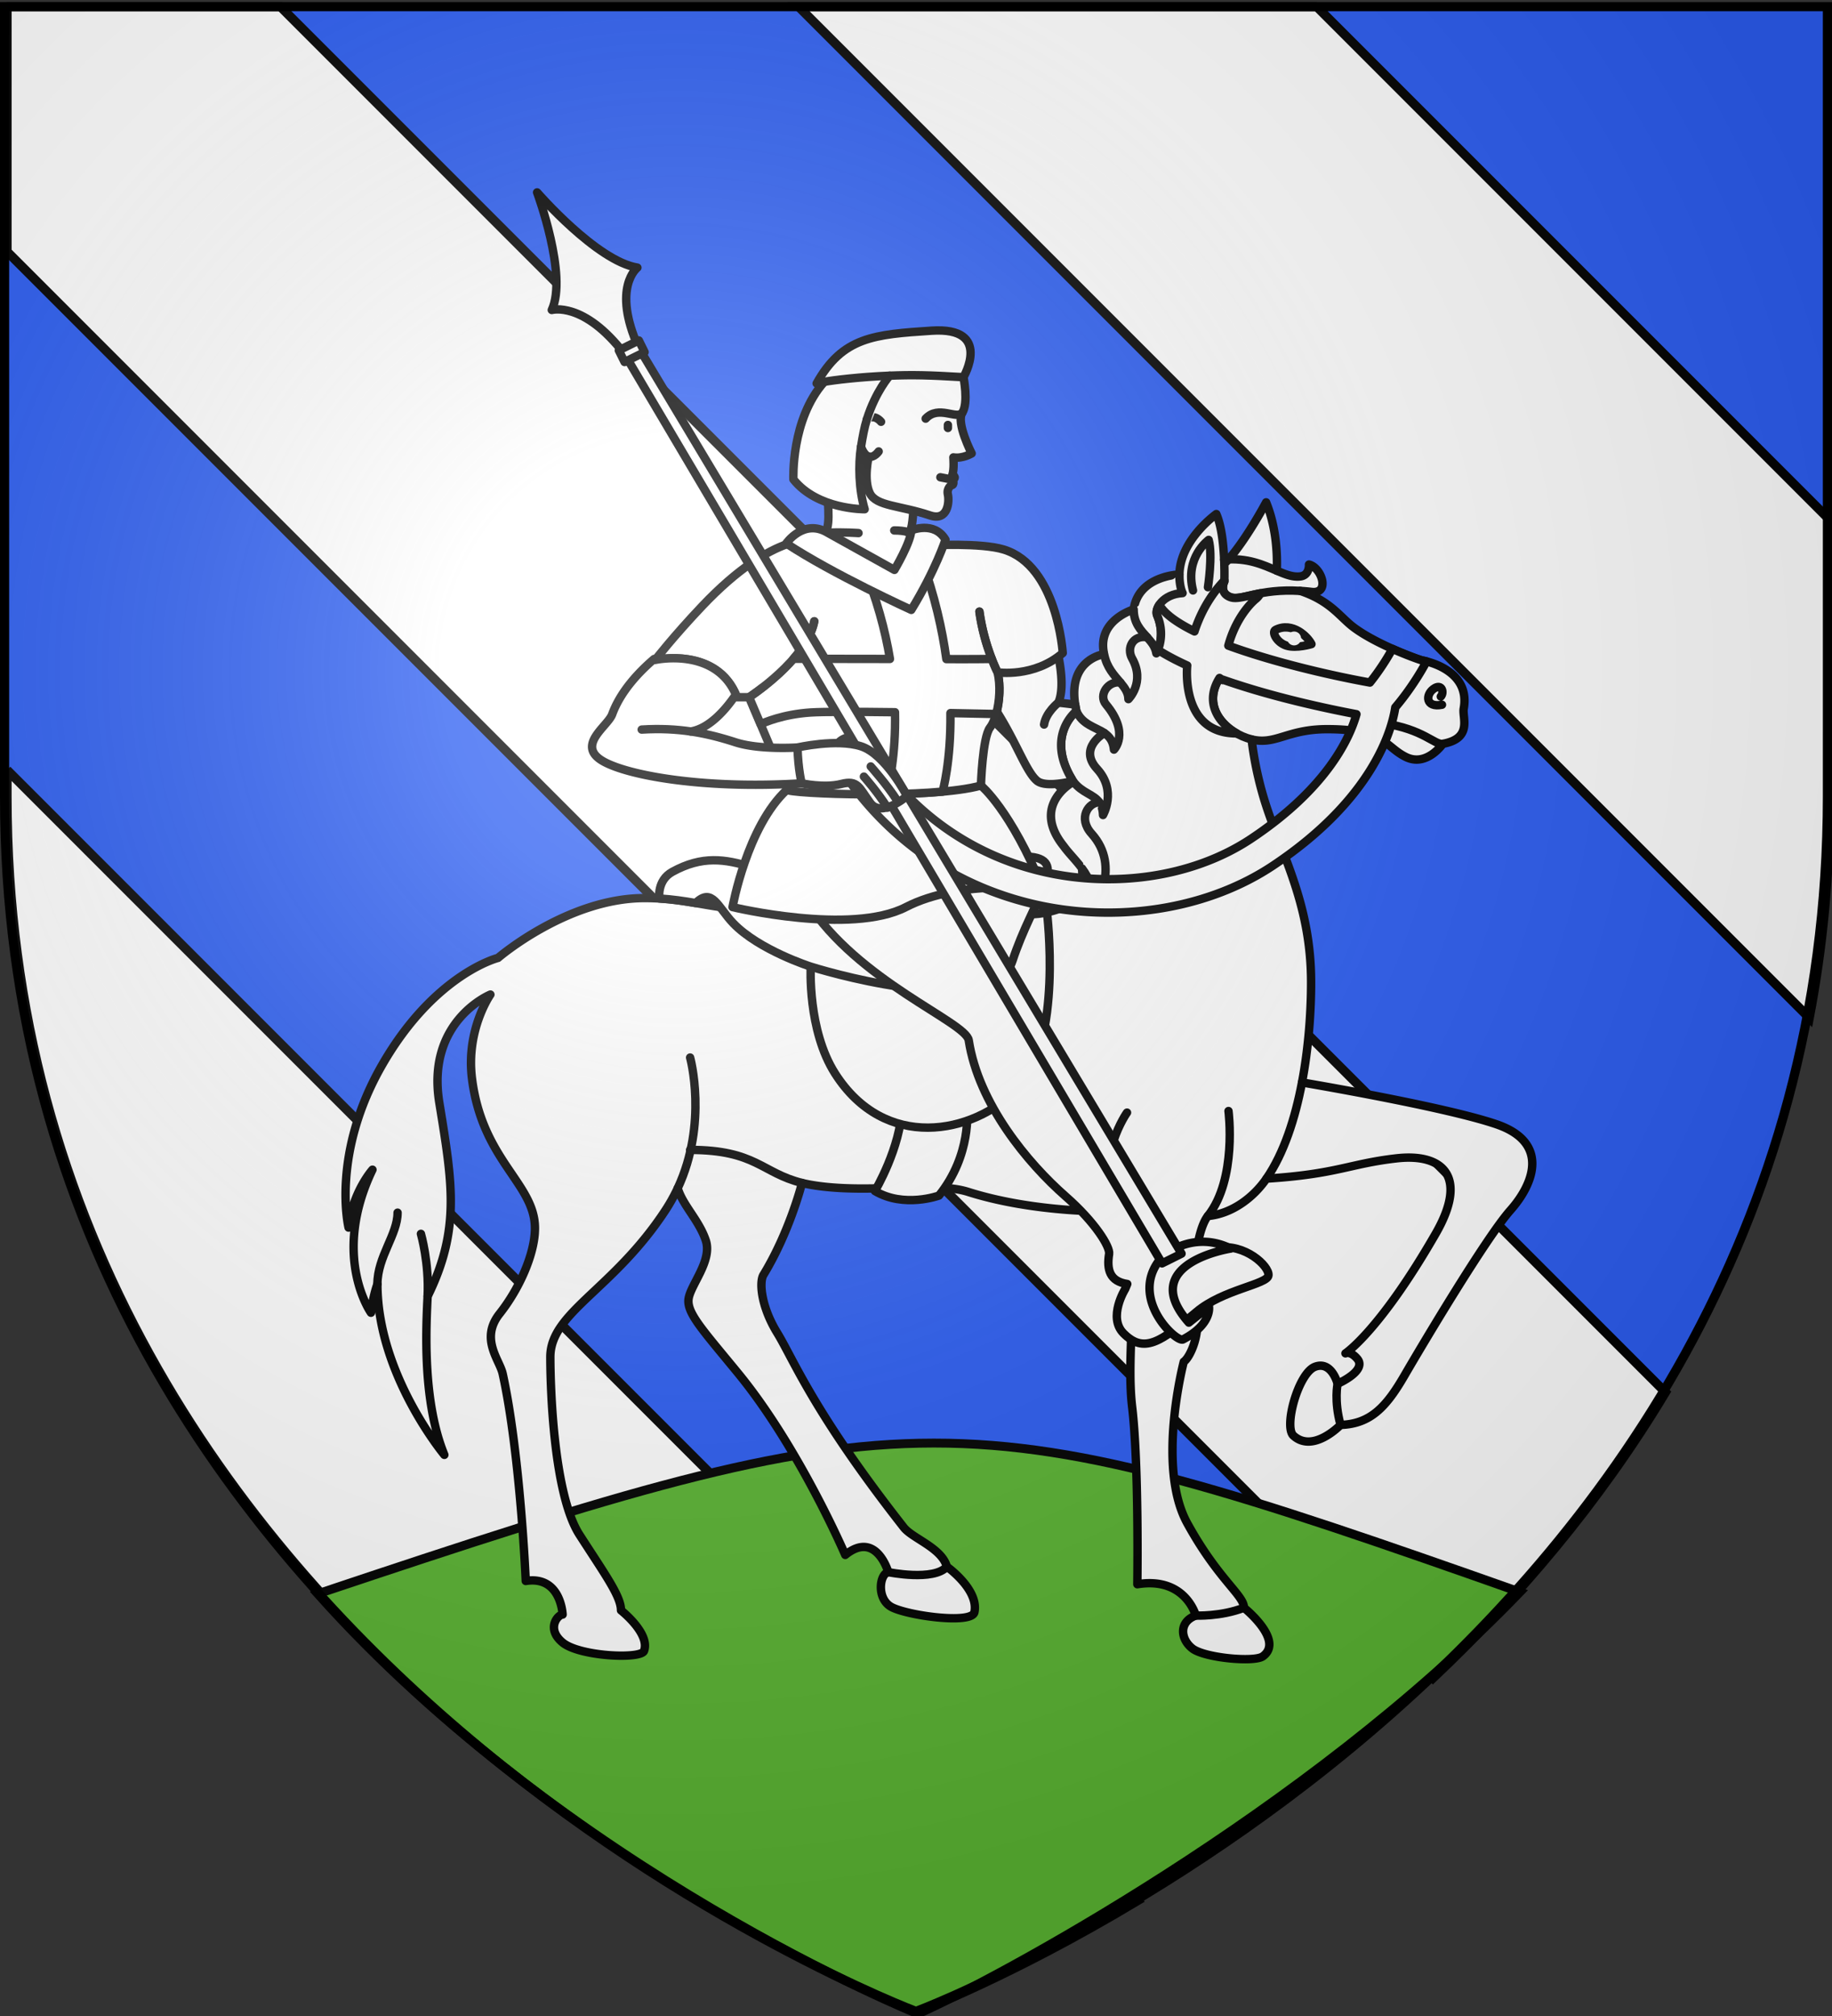 <svg xmlns="http://www.w3.org/2000/svg" xmlns:xlink="http://www.w3.org/1999/xlink" width="600" height="660" version="1.0"><rect width="100%" height="100%" fill="#333333" stroke="none"/><desc>Flag of Canton of Valais (Wallis)</desc><defs><radialGradient xlink:href="#b" id="d" cx="221.445" cy="226.331" r="300" fx="221.445" fy="226.331" gradientTransform="matrix(1.353 0 0 1.349 -77.63 -85.747)" gradientUnits="userSpaceOnUse"/><linearGradient id="b"><stop offset="0" style="stop-color:white;stop-opacity:.314"/><stop offset=".19" style="stop-color:white;stop-opacity:.251"/><stop offset=".6" style="stop-color:#6b6b6b;stop-opacity:.125"/><stop offset="1" style="stop-color:black;stop-opacity:.125"/></linearGradient></defs><g style="display:inline"><path d="M300 658.5s298.5-112.32 298.5-397.772V2.176H1.5v258.552C1.5 546.18 300 658.5 300 658.5" style="fill:#2b5df2;fill-opacity:1;fill-rule:evenodd;stroke:none;stroke-width:1px;stroke-linecap:butt;stroke-linejoin:miter;stroke-opacity:1"/><g style="fill:#2b5df2;display:inline"><g style="fill:#fff;display:inline"><path d="M1.5 251.376v8.676c0 285.453 298.503 397.773 298.503 397.773s30.351-11.419 71.703-36.238L1.5 251.376M430.44 1.5H260.735l331.026 331.026c4.347-22.8 6.735-46.95 6.735-72.474v-90.495L430.44 1.5M1.5.823v80.849l467.012 467.011c27.549-26.028 54.215-57.088 76.143-93.562L91.032 1.5H1.5V.823" style="fill:#fff;fill-opacity:1;stroke:#010101;stroke-width:3" transform="translate(.803 .693)"/></g></g><g style="fill:#5ab532"><g style="fill:#5ab532"><g style="fill:#5ab532;fill-opacity:1;stroke:#000;stroke-width:6.059;stroke-miterlimit:4;stroke-dasharray:none;stroke-opacity:1"><g style="fill:#5ab532;fill-opacity:1;stroke:#000;stroke-width:2.881;stroke-miterlimit:4;stroke-dasharray:none;stroke-opacity:1;display:inline"><path d="M114.233 526.052C190 616.228 297.2 662.21 297.2 662.21c23.147-10.929 118.732-65.002 183.553-136.718-171.05-64.239-183.199-64.716-366.52.56z" style="fill:#5ab532;fill-opacity:1;fill-rule:evenodd;stroke:#000;stroke-width:2.881;stroke-linecap:butt;stroke-linejoin:miter;stroke-miterlimit:4;stroke-dasharray:none;stroke-opacity:1;display:inline" transform="matrix(1.074 0 0 1.01 -18.576 -9.542)"/></g></g></g></g><g style="fill:#fff"><g style="opacity:1;fill:#fff" transform="matrix(-1 0 0 1 607.482 44)"><path d="M189.315 142.835c-.206-5.228.11-14.048 3.497-22.378 0 0 7.385 13.898 13.698 20.126.154-4.965.726-11.998 2.611-16.293 0 0 11.886 8.38 12.091 19.773 0 0 13.426.353 14.975 11.46 0 0 12.197 3.525 9.68 14.633 0 0 12.932 1.653 9.071 18.637 0 0 10.612 8.2.966 23.136 0 0 14.187 7.461 3.216 21.085-1.622 2.278-4.005 4.555-6.019 7.308l-.281 5.091c0 3.742 2.916 7.295 11.766 9.271 8.185 1.83 11.143-.977 23.301-2.111 12.238-1.143 36.473 1.986 61.099 1.986 24.63 0 31.176-4.542 47.384-4.542 25.299 0 48.008 19.587 48.008 19.587s20.574 5.111 37.72 34.635 11.221 53.654 11.221 53.654c-1.247-11.64-7.821-18.954-7.821-18.954 13.596 28.364.494 46.824.494 46.824s-.634-5.313-2.116-9.364c0 29.594-21.921 55.893-21.921 55.893 7.125-17.467 6.031-40.922 5.48-51.9-10.777-21.83-8.14-37-3.834-63.379 4.375-26.82-16.732-35.414-16.732-35.414s8.05 11.454 6.036 27.491c-3.383 26.954-20.627 34.364-20.627 49.026 0 8.247 5.032 19.702 11.569 27.949 6.542 8.247 0 15.12-1.003 19.703-5.747 26.171-7.549 67.811-7.549 67.811-11.571-1.832-12.072 10.997-12.072 10.997 1.509 0 5.532 4.581 0 9.163-5.535 4.583-25.661 5.498-26.667 2.75-2.097-5.718 7.545-13.288 7.545-13.288 0-4.582 5.033-11.455 13.587-24.742 8.552-13.287 9.558-48.557 9.558-58.189 0-14.663-20.628-21.993-37.733-48.11a57 57 0 0 1-3.985-7.152c-1.691 5.65-6.934 10.376-9.188 17.054-2.257 6.677 5.074 14.638 5.641 19.261.565 4.624-4.796 10.273-16.358 24.398-20.006 24.442-34.971 59.328-34.971 59.328-10.154-8.22-14.101 5.649-14.101 5.649 2.819.514 3.948 8.475-.845 11.3s-26.511 5.906-27.355 1.798c-1.529-7.424 9.023-14.896 9.023-14.896 1.691-6.163 11.28-9.245 14.102-12.84 29.483-37.579 36.098-54.961 41.456-63.693 5.356-8.732 5.923-16.692 4.512-19.005-8.701-14.264-12.632-30.092-12.632-30.092-.968.238-1.996.455-3.097.643-18.478 3.156-39.747-1.375-51.32 2.292-22.151 7.017-46.985 6.372-46.985 6.372a41.5 41.5 0 0 1-2.781 7.168c-7.201 14.495-1.691 37.959-3.944 56.938-2.253 18.98-1.689 57.966-1.689 57.966-15.772-2.565-19.151 10.26-19.151 10.26 5.633 2.052 5.069 7.694 1.126 10.773-3.943 3.077-20.278 4.617-23.096 2.563-7.158-5.216 6.196-15.901 6.196-15.901 0-4.104 8.45-9.233 18.59-27.699 10.139-18.468 1.126-52.837 1.126-52.837-2.253-1.539-5.632-9.747-3.942-15.39s.563-26.674-3.943-32.316c-7.846-.701-14.934-6.042-19.189-12.238-23.154-1.465-27.166-4.886-42.602-6.643-15.436-1.758-23.476 6.148-12.863 24.599 18.351 31.903 29.584 39.242 29.584 39.242s-1.607-.879-3.857 1.757c-3.363 3.937 6.431 8.199 6.431 8.199s1.93-7.614 7.396-5.563c5.467 2.048 10.29 19.62 7.074 22.548-6.464 5.886-15.435-3.514-15.435-3.514-9.97-.293-15.115-6.149-20.903-16.107-5.788-9.956-26.69-45.098-34.73-54.176-8.04-9.08-12.54-22.257 4.503-28.115 17.043-5.856 63.756-13.724 63.756-13.724-2.171-11.412-2.979-23.157-2.979-32.756 0-26.83 10.523-43.122 15.784-61.328 2.924-10.12 3.682-18.208 3.682-18.208-7.891 1.917-11.574-3.354-24.727-3.354-18.939 0-18.939 5.75-25.779 9.104s-12.102-4.313-12.102-4.313c-9.856-1.795-6.313-8.625-6.84-11.5-2.427-13.267 13.68-15.811 13.68-15.811 3.156-.958 15.783-5.75 22.623-11.02 4.358-3.359 7.434-8.468 17.26-11.733a59 59 0 0 0-3.709.328c-6.249.775-3.328-8.008.819-8.953 0 0-.271 3.548 2.912 3.896 2.491.275 4.88-.708 7.624-1.884" style="fill:#fff;stroke:#000;stroke-width:2.75;stroke-linecap:round;stroke-linejoin:round"/><path d="M189.315 142.835c4.379-1.875 9.612-4.329 17.265-3.603M469.626 359.931s-2.741 9.482-2.192 20.461M483.874 376.399c0-8.983-6.604-16.184-6.604-23.393M316.548 470.697s-14.932 3.034-19.177-1.799M215.84 484.907s-8.172.378-15.773-2.564M381.459 302.217s-5.921 21.41 4.066 42.79" style="fill:#fff;stroke:#000;stroke-width:2.75;stroke-linecap:round;stroke-linejoin:round"/><path d="M344.809 343.269c13.178-3.256 15.09-10.812 36.65-10.812M243.406 352.575c5.149-18.217-5.035-32.331-5.035-32.331M205.137 319.731s-2.898 22.273 6.76 34.369M192.707 341.862c-5.732-8.34-9.412-19.742-11.646-31.496M206.511 140.583c-.104 3.342-.02 5.747-.02 5.747s1.903 3.761-1.985 5.178c-3.572 1.301-9.494-2.901-22.844-2.058M197.547 198.075c7.893-1.916 16.836-10.061 10.523-20.123M134.939 199.513c2.631.479 6.314-4.792 19.467-6.708M169.399 409.017s1.228 5.541-.964 13.472M236.188 155.524c.015 4.452-2.334 6.803-4.411 9.12-1.394 1.554-2.663 3.094-3.013 5.244 0 0-3.248-5.431-.259-12.433.944-2.212-1.952-6.959-8.335-7.291.774-1.561 1.078-4.146 1.043-6.1" style="fill:#fff;stroke:#000;stroke-width:2.75;stroke-linecap:round;stroke-linejoin:round"/><path d="M245.867 170.157c-.81 4.348-3.332 6.934-5.32 9.296-1.456 1.731-2.627 3.341-2.627 5.437 0 0-5.605-5.532-1.218-13.332 1.917-3.408-.241-7.744-4.926-6.914" style="fill:#fff;stroke:#000;stroke-width:2.75;stroke-linecap:round;stroke-linejoin:round"/><path d="M254.938 188.794c-1.933 4.487-6.172 5.175-9.138 7.187-1.643 1.114-2.896 2.635-3.149 5.432 0 0-5.321-5.313 2.616-14.826 2.56-3.067-.764-7.802-4.721-7.135" style="fill:#fff;stroke:#000;stroke-width:2.75;stroke-linecap:round;stroke-linejoin:round"/><path d="M255.904 211.93c-2.838 3.718-6.586 4.056-8.479 6.767-.682.979-1.122 2.266-1.189 4.134 0 0-4.662-7.918 1.957-15.125 6.283-6.84-2.393-11.724-2.393-11.724" style="fill:#fff;stroke:#000;stroke-width:2.75;stroke-linecap:round;stroke-linejoin:round"/><path d="M253.102 240.322c-2.469 3.371-4.383 7.458-3.676 13.143 0 0-9.445-13.414.547-24.533 4.64-5.164.933-10.352-2.547-10.235M211.866 148.243s-1.632-10.396-.233-15.488c0 0 7.921 5.728 5.126 16.548M135.608 184.03c-1.182-1.255-.394-4.482 2.363-2.51 2.756 1.973 2.559 6.275-2.757 5.199M177.963 166.872c1.139-2.33 6.168-7.469 11.779-4.66 1.329.666-.38 4.161-3.61 5.159s-8.169-.499-8.169-.499" style="fill:#fff;stroke:#000;stroke-width:2.75;stroke-linecap:round;stroke-linejoin:round"/><circle cx="182.143" cy="163.521" r="2.275" style="fill:#fff" transform="translate(1.5 1.5)"/><path d="M290.795 319.371s-1.638 14.616 9.172 28.04c0 0 11.463 4.176 20.963-1.491 0 0-8.517-14.319-8.845-27.443z" style="fill:#fff;stroke:#000;stroke-width:2.75;stroke-linecap:round;stroke-linejoin:round"/><path d="M264.586 254.685s-5.292 42.535 9.573 57.723 43.57 20.505 59.822-4.951c9.065-14.199 7.979-35 7.979-35l-51.892-16.691-16.266-.855c-2.891.482-5.521.601-9.216-.226" style="fill:#fff;stroke:#000;stroke-width:2.75;stroke-linecap:round;stroke-linejoin:round"/><path d="M379.642 251.64c3.856-.652 7.574-1.227 11.894-1.48 0 0 .878-5.912-4.257-8.739-19.616-10.798-30.093 4.953-57.647 4.953-38.068 0-47.23-11.143-59.744-9.859-12.645 1.299-.705 13.644 5.992 34.026 6.113 18.606 55.565 5.219 66.081 1.916 0 0 16.909-5.384 25.378-14.197 5.075-5.284 6.862-11.903 12.303-6.62" style="fill:#fff;stroke:#000;stroke-width:2.75;stroke-linecap:round;stroke-linejoin:round"/><path d="M238.291 376.354c5.795-.883 6.75-4.729 5.945-9.858-.358-2.281 4.512-10.299 14.252-18.838 12.41-10.884 28.531-30.271 31.719-51.074.926-6.037 36.318-19.259 52.867-45.215 16.549-25.955-49.649-6.697-49.649-6.697s-14.711 25.119-17.468 31.817c-1.738 4.222-6.252 9.943-7.814 21.35-.459 3.35-45.053 66.983-45.053 66.983-7.107 3.066-5.244 1.186-14.303-.314-9.057-1.5-17.017 5.998-16.742 8.998s14.879 4.606 23.605 11.998c11.802 9.997 17.236 13.684 23.879 6.998 5.214-5.249-.55-14.496-.55-14.496z" style="fill:#fff;stroke:#000;stroke-width:2.75;stroke-linecap:round;stroke-linejoin:round"/><path d="M204.396 364.757s31.016 4.748 13.725 24.244l-6.588-5.247s-1.1 5.749 8.508 10.747c2.132 1.108 17.566-13.248 7.686-25.995-2.473-3.189-12.351-9.249-23.331-3.749M281.684 187.937l-.579.91zm-.58.91c-.038.061-.063.097-.063.097zm-1.524-16.686-18.138-3.997s-3.218 11.988-.583 17.849l-5.52.649a29 29 0 0 1-.401 2.132s10.493 8.117 1.106 22.904c3.738.875 9.537 1.807 11.834-.109 3.51-2.931 6.729-12.522 13.163-22.646l3.512-13.053zm4.188 12.497c.162-.253.192-.302 0 0m-.518.817q-.158.245-.332.521c.124-.196.232-.367.332-.521m0 0 .277-.438z" style="fill:#fff;stroke:#000;stroke-width:2.75;stroke-linecap:round;stroke-linejoin:round"/><path d="M260.859 186.013s4.095 3.197 4.68 7.193M304.327 209.584l-18.111 3.587s-9.61 7.687-20.376 33.911c0 0 26.913-3.432 44.945 5.882s56.785 0 56.785 0-4.73-26.386-17.84-38.437-27.912-5.188-27.912-5.188z" style="fill:#fff;stroke:#000;stroke-width:2.75;stroke-linecap:round;stroke-linejoin:round"/><path d="M280.756 176.117s-11.909 1.807-21.337-6.327c0 0 1.763-28.552 19.353-33.891 7.445-2.26 23.819-1.355 23.819-1.355l9.426 12.2 27.789-14.008s13.841-3.481 37.713 21.69c9.428 9.942 15.383 17.624 15.383 17.624s-20.345-4.519-26.796 12.201h-3.972s-12.403 28.92-12.403 30.276-47.635 3.164-63.515-1.356c0 0-.497-15.815-2.979-18.979-2.481-3.163-3.969-11.749-2.481-18.075" style="fill:#fff;stroke:#000;stroke-width:2.75;stroke-linecap:round;stroke-linejoin:round"/><path d="M282.664 171.725s5.402.095 14.875.056c1.326-9.67 3.782-20.594 8.048-32.421l.418-.397 6.012 7.781 13.014-6.559.017.49c-4.703 11.211-7.485 21.675-9.037 31.049 8.75-.02 19.709-.049 31.604-.049 6.3 7.256 14.52 12.575 14.52 12.575s-1.66 3.872-3.764 8.844c-1.107-.523-7.264-3.251-16.381-3.844-4.29-.28-15.807-.232-27.632-.085-.322 14.201 2.005 23.887 2.835 26.855-6.34-.088-12.757-.348-18.386-.854l-.068-.15s-2.725-9.609-2.535-25.566c-8.335.154-14.405.293-14.405.293l-.62-.196c-1.078-3.956-1.419-9.196-.422-13.43 0 0 .824-1.6 1.886-4.335z" style="fill:#fff;stroke:#000;stroke-width:2.75;stroke-linecap:round;stroke-linejoin:round"/><path d="M305.09 134.693s.205-3.313 5.198-4.564c0 0-2.125 3.166-2.125-15.02 0-5.315 8.601-5.875 15.052-5.875 6.454 0 13.212 2.238 13.212 7.274s-1.229 13.43 1.537 14.269-.922 4.756-.922 4.756l-21.506 10.352-7.989-4.197z" style="fill:#fff;stroke:#000;stroke-width:2.75;stroke-linecap:round;stroke-linejoin:round"/><path d="M326.305 130.522s4.832-.362 10.138-.127M310.288 130.128c1.162-.291 2.585-.471 4.326-.471" style="fill:#fff;stroke:#000;stroke-width:2.75;stroke-linecap:round;stroke-linejoin:round"/><path d="M309.029 129.635s-7.524-3.198-11.202 3.045c0 0 3.177 9.895 11.202 22.987 0 0 25.741-11.723 40.955-21.769 0 0-5.684-8.221-13.542-3.502l-21.897 12.179s-5.349-8.981-5.516-12.94M280.756 176.117s4.397-8.53 5.955-19.883M362.134 184.251s-18.854-12.2-21.337-24.854" style="fill:#fff;stroke:#000;stroke-width:2.75;stroke-linecap:round;stroke-linejoin:round"/><path d="M347.614 171.676c-3.24-3.734-5.974-7.979-6.817-12.278M282.664 171.725c1.387-3.583 3.17-9.089 4.047-15.491M331.276 197.947c-2.898-1.483-6.566-.544-8.192 2.094-13.617 22.086-34.975 36.99-60.135 41.973-23.182 4.59-47.557.321-65.204-11.421-24.94-16.592-32.334-33.008-34.516-40.771 9.407-1.776 27.525-5.596 43.788-11.323l.004.162 1.049-.709c5.005 7.977.419 14.743-5.629 18.162.119-.002.222-.007.342-.008 18.282-.2 15.867-22.234 15.867-22.234 3.504-1.591 6.744-3.291 9.593-5.094-.776-1.93-1.925-6.201.262-11.323.37-.866.142-2.121-.646-3.347a5.6 5.6 0 0 0-.613.712c-1.918 2.698-5.825 5.359-10.971 7.897-2.697-8.362-7.053-13.837-9.791-16.666l.007.279s1.903 3.761-1.985 5.178c-2.104.766-5.038-.375-9.811-1.272a5.56 5.56 0 0 0 1.548 1.907c.279.22 6.153 4.987 8.947 15.226-14.333 5.237-32.515 9.584-46.37 12.088-3.934-4.912-6.563-9.565-7.359-11.038-4.305 1.918-8.134 3.313-9.682 3.784 0 0-.58.091-1.502.33.184.358 3.947 7.652 10.236 15.065.994 6.65 6.772 29.653 40.131 51.846 20.385 13.562 48.369 18.526 74.861 13.281 28.57-5.657 52.744-22.461 68.071-47.316 1.628-2.64.598-5.98-2.3-7.462M406.975 189.828c-2.71-7.398-8.553-13.666-13.727-18.091l-.347.313s-19.622-4.345-26.431 11.348c3.199 4.722 8.545 11.045 14.762 12.076-5.649.826-10.455 2.196-14.713 3.564-7.817 2.512-20.228 1.675-20.228 1.675-5.06 3.349-1.379 11.722-1.379 11.722 33.098 2.094 59.302-2.931 66.197-7.954 6.897-5.023-2.755-10.885-4.134-14.653" style="fill:#fff;stroke:#000;stroke-width:2.75;stroke-linecap:round;stroke-linejoin:round"/><path d="M381.232 195.474c4.715-.691 10.021-1.004 16.087-.622" style="fill:#fff;stroke:#000;stroke-width:2.75;stroke-linecap:round;stroke-linejoin:round"/><path d="M225.396 368.101 401.44 70.43l-4.544-2.248-177.888 296.734z" style="fill:#fff;stroke:#000;stroke-width:2.75;stroke-linecap:round;stroke-linejoin:round" transform="translate(1.5 1.5)"/><path d="M310.437 216.598s8.326 7.301 12.026 2.246 4.01-7.582 9.56-6.178 12.891-.231 12.891-.231 1.154-4.3 1.379-11.722c0 0-12.728-2.931-20.745-.403-8.019 2.527-15.111 16.288-15.111 16.288" style="fill:#fff;stroke:#000;stroke-width:2.75;stroke-linecap:round;stroke-linejoin:round"/><path d="M322.308 206.921s-5.296 5.896-8.787 11.36M324.545 210.245s-4.237 4.717-7.727 10.182M431.578 18.98s-19.497 22.491-32.846 24.636c0 0 8.458 6.386-.337 26.066l4.545 2.249c13.344-17.432 23.828-14.448 23.828-14.448-5.29-11.365 4.81-38.503 4.81-38.503" style="fill:#fff;stroke:#000;stroke-width:2.75;stroke-linecap:round;stroke-linejoin:round"/><path d="M386.917-115.99h7.317v4.262h-7.317z" style="fill:#fff;stroke:#000;stroke-width:2.75;stroke-linecap:round;stroke-linejoin:round" transform="rotate(26.301)"/><path d="M291.929 79.481s-1.715 8.404.396 11.651-3.074 13.315-3.074 13.315 2.91 1.784 5.996 1.297c0 0-.324 3.897.326 5.683 0 0-1.624.812-.164 1.624 0 0-.647 1.786.488 1.786 0 0 1.623.975 1.136 3.085-.486 2.111-.132 8.827 5.846 6.819 10.015-3.363 17.638-2.944 19.75-7.329 2.11-4.384.359-11.942.359-11.942.832-.255 1.714-1.137 2.502-3.184.936 5.825.694 14.123-1.197 20.43 0 0 15.41.194 23.335-9.775 0 0 .896-19.574-10.103-31.936 1.683.307 2.503.522 2.503.522-8.506-15.236-18.842-16.033-37.664-17.268-20.089-1.319-10.435 15.222-10.435 15.222" style="fill:#fff;stroke:#000;stroke-width:2.75;stroke-linecap:round;stroke-linejoin:round"/><path d="M337.524 81.004c-3.198-.584-11.718-1.613-21.414-2.013-7.434-.306-12.643-.194-24.182.49M318.925 94.081s2.154-2.769 4.648-.797M319.711 103.795s1.531 2.208 3.276 1.674" style="fill:#fff;stroke:#000;stroke-width:2.75;stroke-linecap:round;stroke-linejoin:round"/><path d="M316.11 78.991s4.572 5.081 7.463 14.292c.833 2.652 1.386 5.701 1.916 9.001M292.324 91.132c1.85 2.329 7.779-2.599 11.997 1.921M297.031 95.124v.988M295.408 113.05l4.094-.796" style="fill:#fff;stroke:#000;stroke-width:2.75;stroke-linecap:round;stroke-linejoin:round"/></g></g></g><path d="M300 658.5s298.5-112.32 298.5-397.772V2.176H1.5v258.552C1.5 546.18 300 658.5 300 658.5" style="opacity:1;fill:url(#d);fill-opacity:1;fill-rule:evenodd;stroke:none;stroke-width:1px;stroke-linecap:butt;stroke-linejoin:miter;stroke-opacity:1"/><path d="M300 658.5S1.5 546.18 1.5 260.728V2.176h597v258.552C598.5 546.18 300 658.5 300 658.5z" style="opacity:1;fill:none;fill-opacity:1;fill-rule:evenodd;stroke:#000;stroke-width:3;stroke-linecap:butt;stroke-linejoin:miter;stroke-miterlimit:4;stroke-dasharray:none;stroke-opacity:1"/></svg>